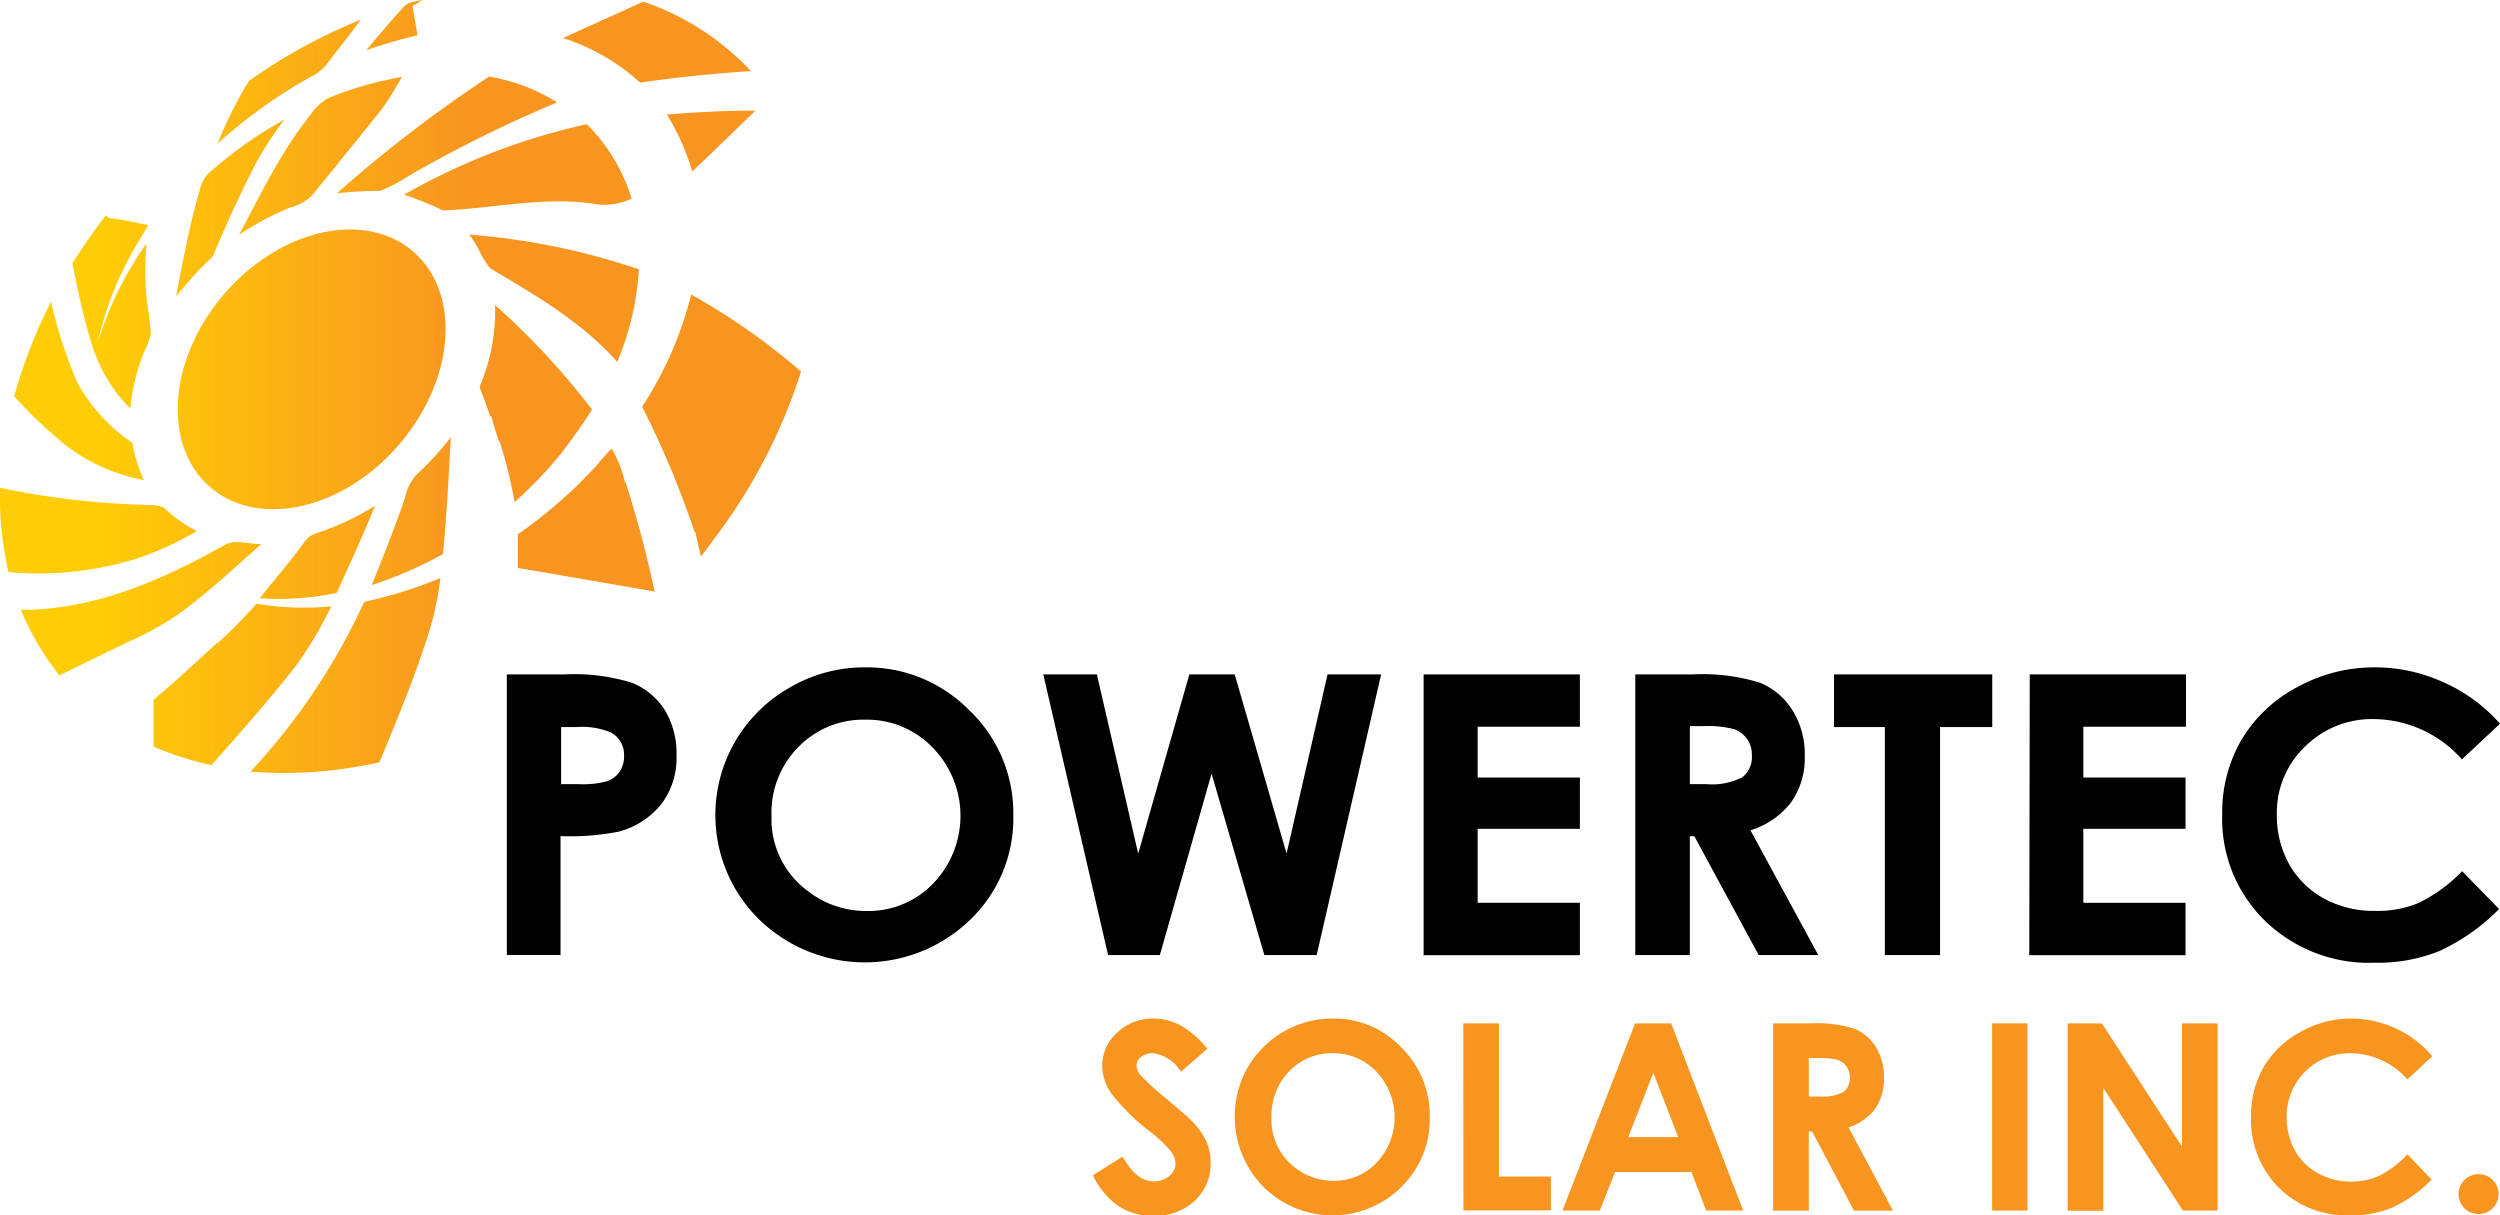 <svg xmlns="http://www.w3.org/2000/svg" xmlns:xlink="http://www.w3.org/1999/xlink" viewBox="0 0 216 105.01"><defs><linearGradient id="e733fa4a-e6e1-4921-a891-237b4d6eedb8" y1="75.86" x2="69.26" y2="75.86" gradientTransform="matrix(1, 0, 0, -1, 0, 109.24)" gradientUnits="userSpaceOnUse"><stop offset="0.12" stop-color="#ffcd05"/><stop offset="0.59" stop-color="#f89521"/></linearGradient></defs><title>Powertec Solar</title><g id="a08a4659-42be-456d-9063-32d980c629fa" data-name="Layer 1"><path d="M43.78,58.27h5a16.7,16.7,0,0,1,5.84.73,6,6,0,0,1,2.83,2.37,7.2,7.2,0,0,1,1,3.93,6.53,6.53,0,0,1-1.35,4.22,7,7,0,0,1-3.67,2.34,21.68,21.68,0,0,1-5,.38V82.51H43.79V58.27Zm4.71,9.48H50a8,8,0,0,0,2.45-.25,2.18,2.18,0,0,0,1.08-.82,2.38,2.38,0,0,0,.39-1.38,2.19,2.19,0,0,0-1.11-2,6.42,6.42,0,0,0-3-.48H48.48v5Z"/><path d="M74.77,57.66a12.39,12.39,0,0,1,9,3.73,12.26,12.26,0,0,1,3.78,9.08,12.13,12.13,0,0,1-3.73,9,13.09,13.09,0,0,1-18.29-.09,12.65,12.65,0,0,1,2.75-20A12.7,12.7,0,0,1,74.77,57.66Zm0,4.52A7.84,7.84,0,0,0,69,64.52a8.06,8.06,0,0,0-2.34,6,7.68,7.68,0,0,0,3,6.36,8.19,8.19,0,0,0,5.25,1.83,7.76,7.76,0,0,0,5.71-2.37,8.43,8.43,0,0,0,0-11.71A7.89,7.89,0,0,0,74.72,62.18Z"/><path d="M90.14,58.27h4.63l3.57,15.48,4.42-15.48h3.92l4.48,15.48,3.54-15.48h4.63l-5.57,24.25h-4.52l-4.56-15.68-4.47,15.68H95.74Z"/><path d="M123,58.27h13.5v4.52h-8.83v4.39h8.83v4.43h-8.83V78h8.83v4.53H123Z"/><path d="M141.23,58.27h5a16.77,16.77,0,0,1,5.84.72,6,6,0,0,1,2.8,2.38,7.14,7.14,0,0,1,1.06,3.94,6.62,6.62,0,0,1-1.17,4,7.09,7.09,0,0,1-3.52,2.43l5.86,10.78h-5.15l-5.56-10.27H146V82.52h-4.71V58.27Zm4.71,9.48h1.48a5.79,5.79,0,0,0,3.09-.58,2.18,2.18,0,0,0,.85-1.92A2.29,2.29,0,0,0,149.82,63a8.68,8.68,0,0,0-2.58-.26H146v5Z"/><path d="M158.46,58.27h13.67v4.55h-4.51v19.7h-4.77V62.82h-4.39Z"/><path d="M175.37,58.27h13.5v4.52H180v4.39h8.83v4.43H180V78h8.83v4.53h-13.5Z"/><path d="M216,62.53l-3.29,3.08a10.28,10.28,0,0,0-7.56-3.48,8.19,8.19,0,0,0-6,2.38,7.87,7.87,0,0,0-2.43,5.86,8.61,8.61,0,0,0,1.07,4.31,7.64,7.64,0,0,0,3,2.95,8.92,8.92,0,0,0,4.37,1.07A9.17,9.17,0,0,0,209,78a13.48,13.48,0,0,0,3.73-2.73l3.19,3.27a17.56,17.56,0,0,1-5.18,3.64,14.3,14.3,0,0,1-5.57,1,12.91,12.91,0,0,1-9.44-3.59A12.29,12.29,0,0,1,192,70.36a12.45,12.45,0,0,1,1.67-6.45,12.25,12.25,0,0,1,4.79-4.53,13.77,13.77,0,0,1,6.72-1.72,14.16,14.16,0,0,1,5.89,1.27A14,14,0,0,1,216,62.53Z"/><path d="M104.31,90.61l-2.28,2A3.25,3.25,0,0,0,99.59,91a1.53,1.53,0,0,0-1,.32.93.93,0,0,0-.39.73,1.22,1.22,0,0,0,.28.77,20.5,20.5,0,0,0,2.26,2.08c1.17,1,1.89,1.6,2.14,1.86a6.66,6.66,0,0,1,1.33,1.81,4.53,4.53,0,0,1,.39,1.89,4.33,4.33,0,0,1-1.38,3.29,5,5,0,0,1-3.59,1.3,5.31,5.31,0,0,1-3-.85,6.7,6.7,0,0,1-2.2-2.66L97,99.93c.78,1.43,1.67,2.14,2.69,2.14a2,2,0,0,0,1.33-.46,1.37,1.37,0,0,0,.54-1.06,1.86,1.86,0,0,0-.41-1.1,11.41,11.41,0,0,0-1.79-1.68A18.14,18.14,0,0,1,96,94.45a4.26,4.26,0,0,1-.77-2.34,3.82,3.82,0,0,1,1.28-2.88A4.45,4.45,0,0,1,99.64,88a5,5,0,0,1,2.3.56A8,8,0,0,1,104.31,90.61Z" style="fill:#f89521"/><path d="M115.16,88a8,8,0,0,1,5.9,2.48,8.24,8.24,0,0,1,2.47,6.06,8.15,8.15,0,0,1-2.44,6,8.44,8.44,0,0,1-12-.07,8.64,8.64,0,0,1-1.29-10.24A8.49,8.49,0,0,1,115.16,88Zm0,3a5.06,5.06,0,0,0-3.77,1.56,5.43,5.43,0,0,0-1.53,4,5.15,5.15,0,0,0,1.93,4.24,5.3,5.3,0,0,0,3.43,1.22,5,5,0,0,0,3.73-1.58,5.71,5.71,0,0,0,0-7.81A5.07,5.07,0,0,0,115.13,91Z" style="fill:#f89521"/><path d="M126.43,88.42h3.08v13.23H134v2.93h-7.56Z" style="fill:#f89521"/><path d="M141.27,88.42h3.12l6.22,16.17h-3.2l-1.27-3.33h-6.6l-1.31,3.33H135Zm1.58,4.28-2.17,5.55H145Z" style="fill:#f89521"/><path d="M153.19,88.42h3.26a10.7,10.7,0,0,1,3.81.48,3.91,3.91,0,0,1,1.83,1.59,4.89,4.89,0,0,1,.69,2.63,4.57,4.57,0,0,1-.76,2.67,4.71,4.71,0,0,1-2.3,1.62l3.83,7.19h-3.36l-3.63-6.85h-.28v6.85H153.2V88.42Zm3.08,6.32h1a3.73,3.73,0,0,0,2-.39,1.44,1.44,0,0,0,.55-1.28,1.52,1.52,0,0,0-.28-.92,1.51,1.51,0,0,0-.73-.56,5.74,5.74,0,0,0-1.69-.17h-.84v3.32Z" style="fill:#f89521"/><path d="M172.12,88.42h3.06v16.17h-3.06Z" style="fill:#f89521"/><path d="M178.65,88.42h2.95l6.92,10.64V88.42h3.08v16.17h-3L181.73,94v10.61h-3.08V88.42Z" style="fill:#f89521"/><path d="M210.15,91.26l-2.15,2A6.64,6.64,0,0,0,203.06,91a5.43,5.43,0,0,0-5.49,5.5,5.73,5.73,0,0,0,.7,2.87,5,5,0,0,0,2,2,5.75,5.75,0,0,0,2.85.72,6,6,0,0,0,2.45-.5A8.75,8.75,0,0,0,208,99.73l2.09,2.18a11.2,11.2,0,0,1-3.39,2.42,9.27,9.27,0,0,1-3.64.68,8.39,8.39,0,0,1-6.17-2.39,8.3,8.3,0,0,1-2.4-6.13,8.48,8.48,0,0,1,1.09-4.3,8.13,8.13,0,0,1,3.13-3A8.85,8.85,0,0,1,203.1,88a9.21,9.21,0,0,1,3.85.84A9,9,0,0,1,210.15,91.26Z" style="fill:#f89521"/><path d="M214.15,101.45a1.68,1.68,0,0,1,1.22.5,1.72,1.72,0,0,1-1.22,2.94,1.68,1.68,0,0,1-1.22-.5,1.71,1.71,0,0,1,0-2.44A1.7,1.7,0,0,1,214.15,101.45Z" style="fill:#f89521"/><path d="M34.8.68C35.22.14,35.94.12,36.55,0l-.9.51c.13.85.28,1.7.42,2.54a45.75,45.75,0,0,0-4.43,1.29c1-1.23,2.09-2.46,3.16-3.66ZM48.65,3.29a18,18,0,0,1,6.66,3.85c3.17-.47,6.37-.78,9.57-1a22.8,22.8,0,0,0-9.3-6C53.28,1.2,51,2.21,48.65,3.29ZM21.5,7a36.08,36.08,0,0,0-2.71,5.42,43.64,43.64,0,0,1,8-5.75,4.05,4.05,0,0,0,1.51-1.21C29.26,4.17,30.24,3,31.17,1.7A47.37,47.37,0,0,0,21.5,7Zm20.71-.35A116.11,116.11,0,0,0,29.11,16.7a36.25,36.25,0,0,1,3.75-.21,14.93,14.93,0,0,0,2.5-1.32A111.51,111.51,0,0,1,48.14,8.85a15.94,15.94,0,0,0-5.93-2.24ZM28.4,8.46a4.43,4.43,0,0,0-1.54,1.41c-2.54,3.16-4.31,6.85-6.2,10.41a26.16,26.16,0,0,1,4.43-2.36A4,4,0,0,0,27,16.84c2-2.47,4-4.92,6-7.43a28.94,28.94,0,0,0,1.72-2.76A30,30,0,0,0,28.4,8.46ZM57.62,9.9a19.89,19.89,0,0,1,2.19,4.92c1.83-1.74,3.65-3.5,5.46-5.26-2.55,0-5.1.12-7.65.34ZM34.91,16.82a28.79,28.79,0,0,1,3.36,1.36c4.47-.17,9-1.29,13.43-.51a5.52,5.52,0,0,0,2.87-.51,15.39,15.39,0,0,0-3.87-6.43,56.38,56.38,0,0,0-15.79,6.09ZM12.66,25.65a25.68,25.68,0,0,1,0-4.64,31,31,0,0,0-4.22,8.58,29.32,29.32,0,0,1,3.7-9c.23-.38.45-.76.67-1.14-1.12-.23-2.24-.49-3.39-.61l-.3-.22c-1,1.32-1.95,2.71-2.87,4.12.5,2.46,1,4.92,1.78,7.32a13.47,13.47,0,0,0,3.23,5.24,16.65,16.65,0,0,1,1.26-5.05,6.34,6.34,0,0,0,.51-1.4C13,27.78,12.76,26.72,12.66,25.65Zm27.86-5.38c.79.88,1.08,2.09,1.87,2.94,3.9,2.3,7.91,4.63,10.94,8.06a24.32,24.32,0,0,0,1.87-8,59.65,59.65,0,0,0-14.68-3ZM18.31,14.73A2.57,2.57,0,0,0,17.38,16c-.48,1.57-.86,3.18-1.21,4.78l-.24,1.2c-.26,1.19-.51,2.39-.7,3.6.76-.9,1.5-1.81,2.35-2.64l.81-.79,0,0c1.15-2.76,2.4-5.48,3.77-8.14a32.57,32.57,0,0,1,2.4-3.67A35.58,35.58,0,0,0,18.31,14.73ZM1.22,34.23a38.61,38.61,0,0,0,4.55,4.31,15.94,15.94,0,0,0,6.66,2.94,13.08,13.08,0,0,1-1-3.23A14.8,14.8,0,0,1,6.66,33a39.22,39.22,0,0,1-2.25-6.93,43.76,43.76,0,0,0-3.19,8.18ZM36,41a4.15,4.15,0,0,0-1,2c-.89,2.55-1.86,5.06-2.89,7.55a34.38,34.38,0,0,0,6.16-2.68c.33-3.36.5-6.72.68-10.09A25.9,25.9,0,0,1,36,41Zm6.77-14.63a16.48,16.48,0,0,1-1.34,7.06c.33.84.63,1.69.93,2.54l.09,0c.2.73.42,1.45.66,2.17l.06,0a39.43,39.43,0,0,1,1.29,5.25,40.29,40.29,0,0,0,3.06-3.07l.95-1.12,0,0c.94-1.24,1.87-2.5,2.68-3.82A64.68,64.68,0,0,0,42.77,26.35Zm13.8,24.76c-.51-2.31-1.06-4.62-1.74-6.89L54.47,43c-.15-.47-.29-.93-.44-1.39l-.05,0a9.67,9.67,0,0,0-1.14-2.85c-.49.49-.92,1-1.37,1.55l-.75.77-.73.75a42.75,42.75,0,0,1-5.25,4.34c0,1,0,1.93,0,2.9C48.7,49.74,52.63,50.43,56.57,51.11ZM0,42.14a28.8,28.8,0,0,0,.74,7.29,28.65,28.65,0,0,0,11.09-1.17A27.79,27.79,0,0,0,17,45.89a12.87,12.87,0,0,1-2.58-1.78c-.52-.61-1.38-.41-2.09-.5A68.87,68.87,0,0,1,0,42.14Zm27.22,4c-.55.11-.84.62-1.16,1-1.13,1.58-2.41,3-3.62,4.55a24.34,24.34,0,0,0,6.65-.46c1.13-2.5,2.29-5,3.31-7.53a23,23,0,0,1-5.18,2.41Zm32.5-20.71a31.64,31.64,0,0,1-4.24,9.71A79.43,79.43,0,0,1,60,45.94l.07,0c.16.72.32,1.43.49,2.14.39-.51.78-1,1.15-1.53l0,0a47.83,47.83,0,0,0,7.5-14.45A57.37,57.37,0,0,0,59.73,25.45ZM19.24,47.18C13.91,50.18,8,52.72,1.8,52.69a23.05,23.05,0,0,0,3.34,5.66l6-2.92A26.22,26.22,0,0,0,15.52,53c2.49-1.85,4.77-3.95,7.06-6-1.11.05-2.35-.51-3.34.2ZM31.47,52a55.31,55.31,0,0,1-9.83,14.67,37.25,37.25,0,0,0,11.14-.81c1.5-3.6,3-7.21,4.18-10.92a26.1,26.1,0,0,0,1.09-5A38,38,0,0,1,31.47,52ZM18.79,55.53c-1.83,1.64-3.62,3.35-5.52,4.92,0,1.35,0,2.71,0,4.06a28,28,0,0,0,5,1.6c2.47-2.79,4.95-5.59,7.25-8.52a34.15,34.15,0,0,0,3.1-5.2,25,25,0,0,1-6.46-.23,45.71,45.71,0,0,1-3.31,3.37Zm16.9-33.8c-4.17-3.59-11.48-1.95-16.32,3.67S14,38.49,18.15,42.08s11.48,2,16.33-3.67S39.86,25.32,35.69,21.73Z" style="fill:url(#e733fa4a-e6e1-4921-a891-237b4d6eedb8)"/></g></svg>